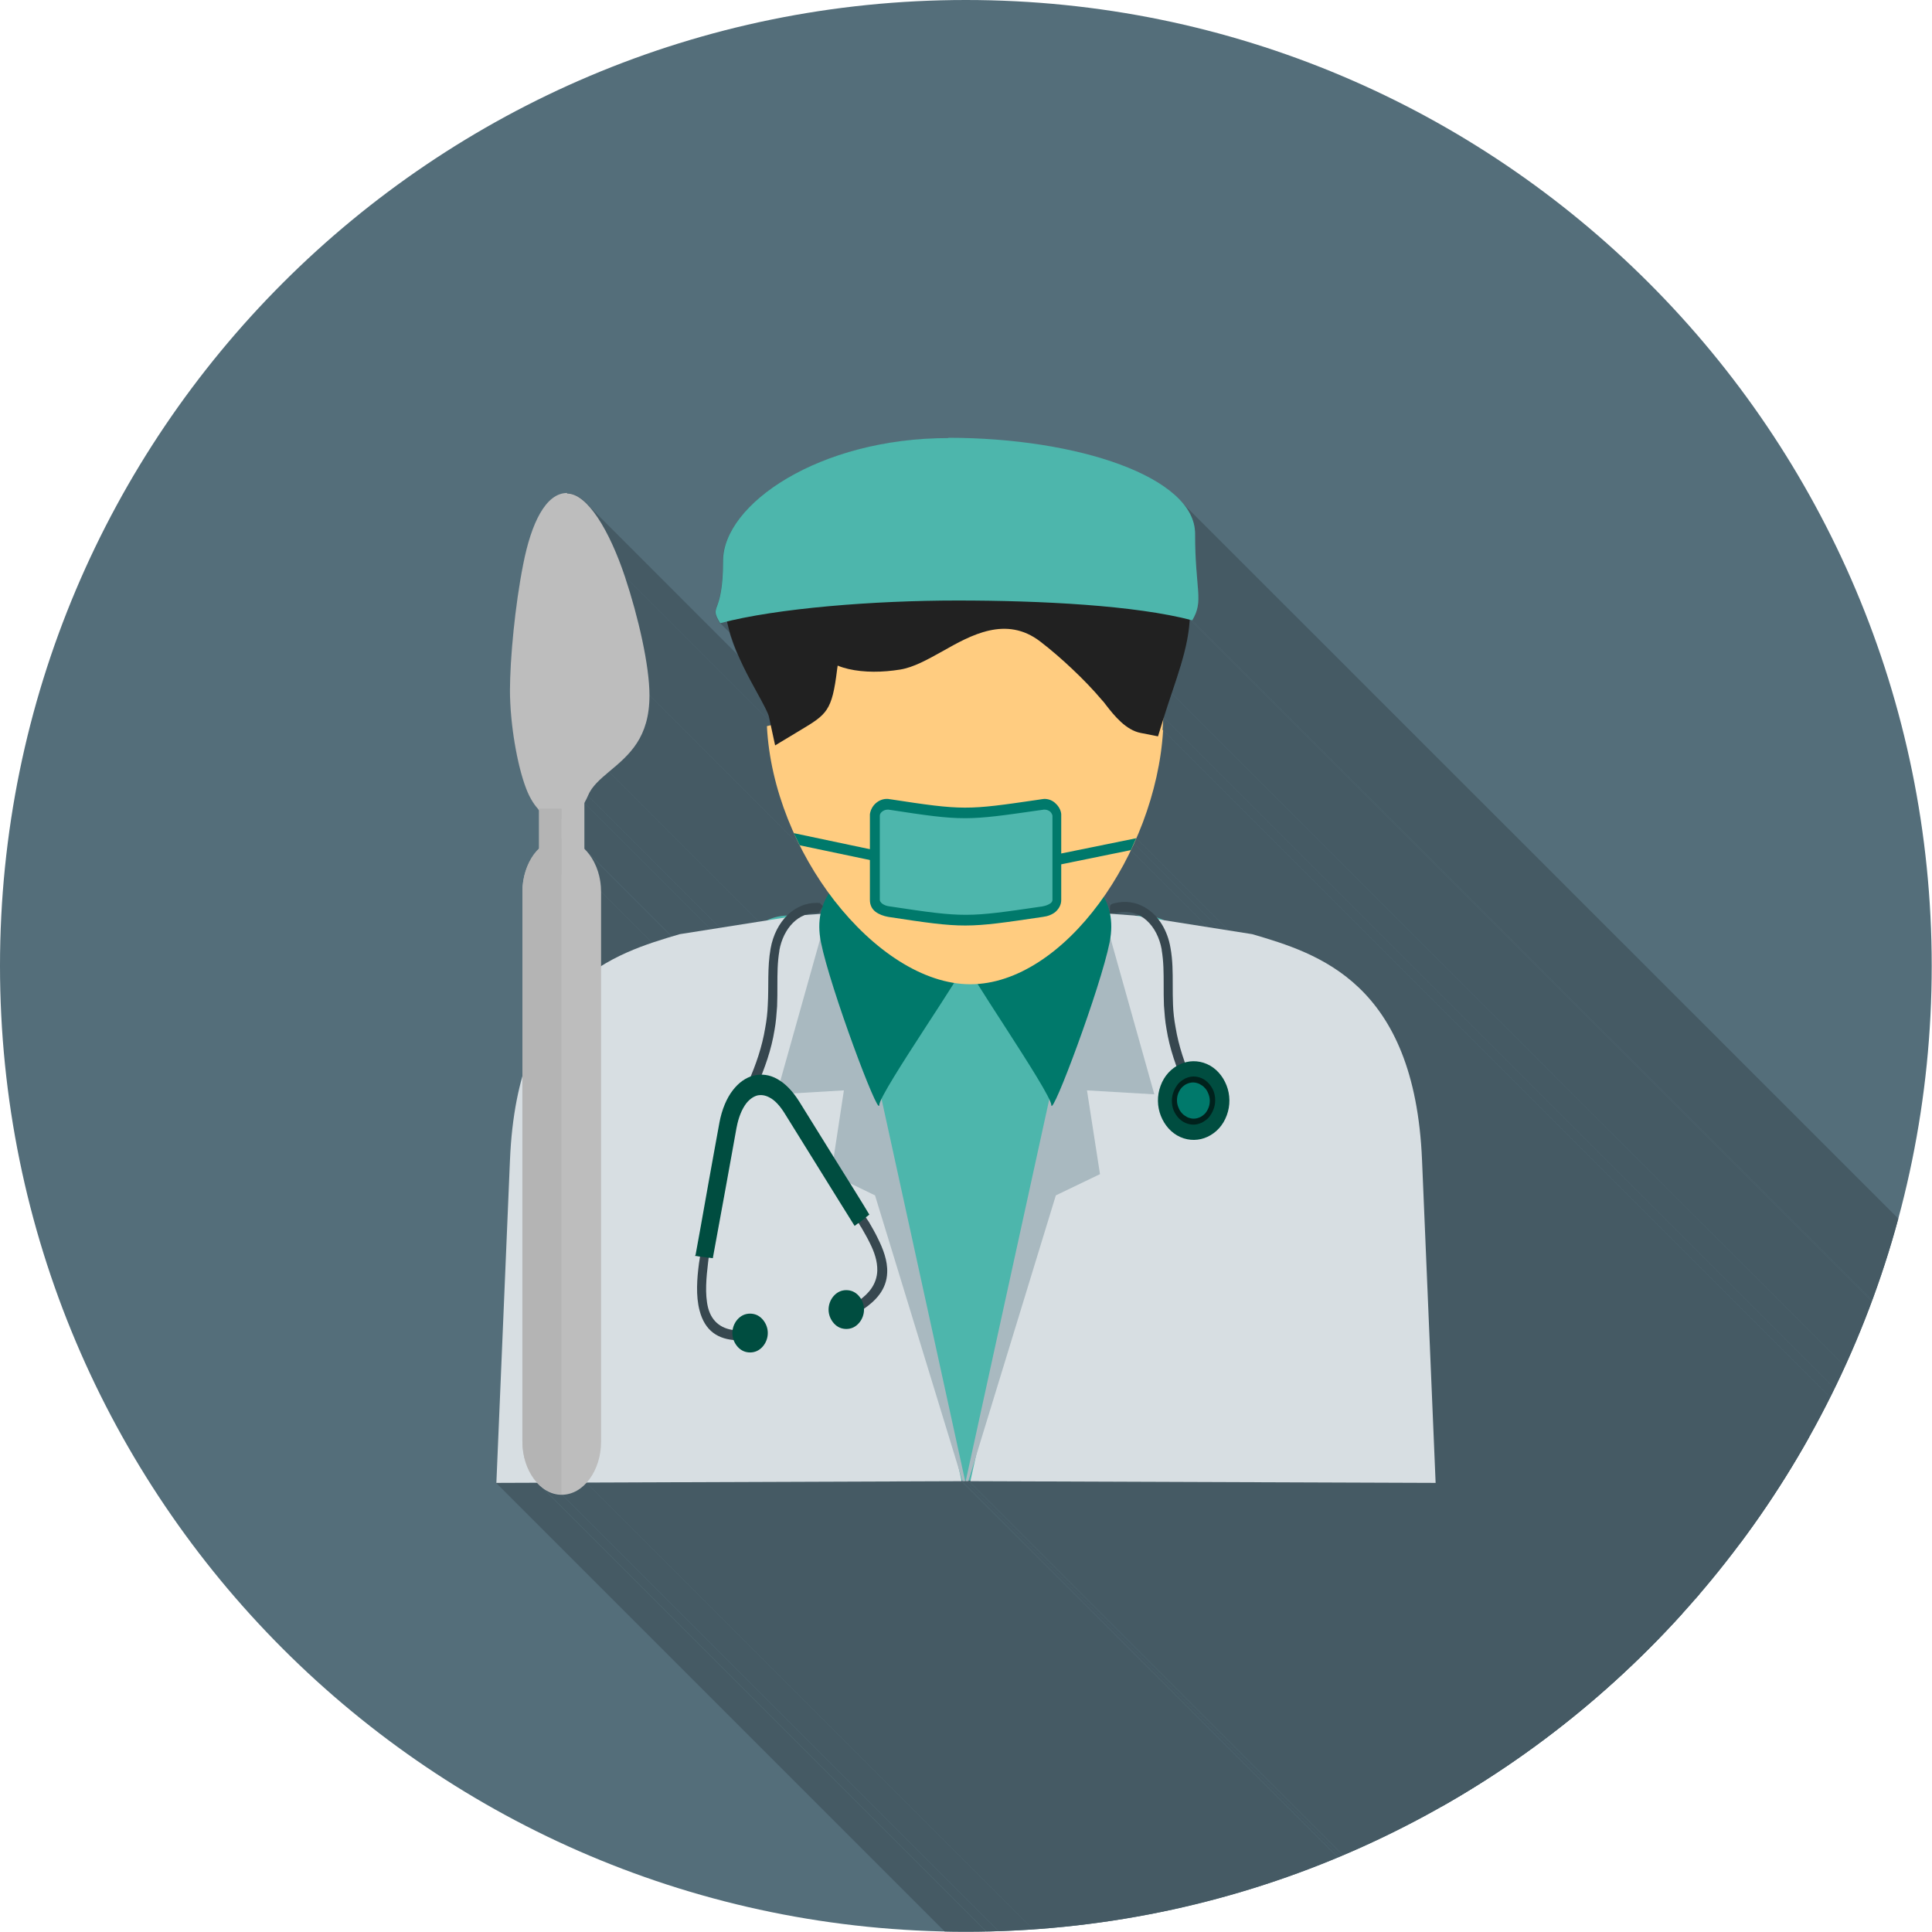 <?xml version="1.0" encoding="UTF-8"?>
<!DOCTYPE svg PUBLIC "-//W3C//DTD SVG 1.1//EN" "http://www.w3.org/Graphics/SVG/1.1/DTD/svg11.dtd">
<!-- Creator: CorelDRAW -->
<svg xmlns="http://www.w3.org/2000/svg" xml:space="preserve" width="6.827in" height="6.827in" style="shape-rendering:geometricPrecision; text-rendering:geometricPrecision; image-rendering:optimizeQuality; fill-rule:evenodd; clip-rule:evenodd"
viewBox="0 0 6.827 6.827"
 xmlns:xlink="http://www.w3.org/1999/xlink">
 <defs>
  <style type="text/css">
   <![CDATA[
    .fil2 {fill:none}
    .fil13 {fill:none;fill-rule:nonzero}
    .fil6 {fill:#00796B}
    .fil9 {fill:#37474F}
    .fil1 {fill:#455A64}
    .fil3 {fill:#4DB6AC}
    .fil0 {fill:#546E7A}
    .fil5 {fill:#A9B9C0}
    .fil4 {fill:#D7DEE2}
    .fil15 {fill:#00211C;fill-rule:nonzero}
    .fil11 {fill:#004D40;fill-rule:nonzero}
    .fil14 {fill:#00796B;fill-rule:nonzero}
    .fil8 {fill:#212121;fill-rule:nonzero}
    .fil10 {fill:#37474F;fill-rule:nonzero}
    .fil12 {fill:#424242;fill-rule:nonzero}
    .fil17 {fill:#B4B4B4;fill-rule:nonzero}
    .fil16 {fill:#BDBDBD;fill-rule:nonzero}
    .fil7 {fill:#FFCC80;fill-rule:nonzero}
   ]]>
  </style>
   <clipPath id="id0">
    <path d="M3.413 0c1.885,0 3.413,1.528 3.413,3.413 0,1.885 -1.528,3.413 -3.413,3.413 -1.885,0 -3.413,-1.528 -3.413,-3.413 0,-1.885 1.528,-3.413 3.413,-3.413z"/>
   </clipPath>
 </defs>
 <g id="Layer_x0020_1">
  <path class="fil0" d="M3.413 0c1.885,0 3.413,1.528 3.413,3.413 0,1.885 -1.528,3.413 -3.413,3.413 -1.885,0 -3.413,-1.528 -3.413,-3.413 0,-1.885 1.528,-3.413 3.413,-3.413z"/>
  <g style="clip-path:url(#id0)">
   <g id="_435555712">
    <g>
     <polygon id="_4304914801" class="fil1" points="4.181,1.78 7.968,5.566 7.98,5.583 7.99,5.6 7.998,5.617 8.004,5.635 8.008,5.653 8.009,5.672 8.009,5.69 8.009,5.707 8.01,5.724 8.01,5.739 8.011,5.754 8.011,5.768 8.012,5.781 8.013,5.794 8.014,5.806 8.015,5.817 8.016,5.828 8.017,5.838 8.018,5.847 8.018,5.856 8.019,5.865 8.02,5.873 8.02,5.881 8.02,5.889 8.021,5.896 8.02,5.903 8.02,5.909 8.02,5.916 8.019,5.922 8.018,5.928 8.017,5.934 8.015,5.94 8.013,5.946 8.011,5.952 8.009,5.958 8.006,5.965 8.002,5.971 7.999,5.977 4.212,2.191 4.216,2.185 4.22,2.178 4.222,2.172 4.225,2.166 4.227,2.16 4.229,2.154 4.231,2.148 4.232,2.142 4.233,2.136 4.234,2.13 4.234,2.123 4.234,2.116 4.234,2.109 4.234,2.102 4.234,2.095 4.233,2.087 4.233,2.079 4.232,2.07 4.231,2.061 4.23,2.051 4.23,2.041 4.229,2.031 4.228,2.019 4.227,2.008 4.226,1.995 4.225,1.982 4.224,1.968 4.224,1.953 4.223,1.937 4.223,1.921 4.223,1.904 4.223,1.885 4.221,1.867 4.218,1.849 4.212,1.831 4.204,1.813 4.194,1.796 "/>
     <polygon id="_430491672" class="fil1" points="4.212,2.191 7.999,5.977 7.998,5.977 7.997,5.977 7.995,5.976 7.994,5.976 7.993,5.976 7.992,5.975 7.991,5.975 7.99,5.975 4.204,2.189 4.205,2.189 4.206,2.189 4.207,2.189 4.208,2.19 4.209,2.19 4.21,2.19 4.211,2.191 "/>
     <polygon id="_431257048" class="fil1" points="4.204,2.189 7.99,5.975 7.989,5.983 7.989,5.99 7.988,5.998 7.987,6.006 7.986,6.014 7.985,6.022 7.984,6.03 7.983,6.038 7.981,6.045 7.98,6.053 7.978,6.061 7.976,6.069 7.974,6.077 7.973,6.085 7.971,6.093 7.968,6.101 7.966,6.109 7.964,6.117 7.962,6.126 7.959,6.134 7.957,6.142 7.954,6.15 7.952,6.159 7.949,6.167 7.947,6.175 7.944,6.184 7.941,6.192 7.938,6.2 7.935,6.209 7.933,6.218 7.93,6.226 7.927,6.235 4.14,2.449 4.143,2.44 4.146,2.431 4.149,2.423 4.152,2.414 4.155,2.406 4.158,2.397 4.16,2.389 4.163,2.381 4.166,2.372 4.168,2.364 4.171,2.356 4.173,2.348 4.176,2.339 4.178,2.331 4.18,2.323 4.182,2.315 4.184,2.307 4.186,2.299 4.188,2.291 4.19,2.283 4.192,2.275 4.193,2.267 4.195,2.259 4.196,2.251 4.198,2.243 4.199,2.236 4.2,2.228 4.201,2.22 4.202,2.212 4.202,2.204 4.203,2.196 "/>
     <polygon id="_431257432" class="fil1" points="4.14,2.449 7.927,6.235 7.925,6.24 7.923,6.246 7.921,6.251 7.919,6.257 7.918,6.262 7.916,6.267 7.914,6.273 7.912,6.278 7.91,6.283 7.909,6.289 7.907,6.294 7.905,6.3 7.903,6.305 7.902,6.31 7.9,6.316 7.898,6.321 4.112,2.535 4.114,2.529 4.115,2.524 4.117,2.519 4.119,2.513 4.121,2.508 4.122,2.503 4.124,2.497 4.126,2.492 4.128,2.486 4.129,2.481 4.131,2.476 4.133,2.47 4.135,2.465 4.137,2.459 4.139,2.454 "/>
     <polygon id="_431257336" class="fil1" points="4.112,2.535 7.898,6.321 7.896,6.366 4.11,2.58 "/>
     <polygon id="_431257840" class="fil1" points="4.11,2.58 7.896,6.366 7.895,6.378 7.894,6.39 7.893,6.403 7.892,6.415 7.89,6.427 7.889,6.439 7.887,6.452 7.885,6.464 7.883,6.476 7.881,6.488 7.879,6.5 7.877,6.512 7.874,6.525 7.871,6.537 7.869,6.549 7.866,6.561 7.862,6.573 7.859,6.585 7.856,6.597 7.853,6.609 7.849,6.621 7.845,6.632 7.841,6.644 7.837,6.656 7.833,6.668 7.829,6.679 7.825,6.691 7.821,6.703 7.816,6.714 7.811,6.726 7.807,6.737 7.802,6.748 4.015,2.962 4.02,2.951 4.025,2.939 4.03,2.928 4.034,2.916 4.039,2.905 4.043,2.893 4.047,2.882 4.051,2.87 4.055,2.858 4.059,2.846 4.063,2.834 4.066,2.822 4.07,2.811 4.073,2.799 4.076,2.787 4.079,2.775 4.082,2.762 4.085,2.75 4.088,2.738 4.09,2.726 4.093,2.714 4.095,2.702 4.097,2.69 4.099,2.677 4.101,2.665 4.103,2.653 4.104,2.641 4.105,2.629 4.107,2.616 4.108,2.604 4.109,2.592 "/>
     <polygon id="_431257912" class="fil1" points="4.015,2.962 7.802,6.748 7.802,6.748 4.015,2.962 "/>
     <polygon id="_431257408" class="fil1" points="4.015,2.962 7.802,6.748 7.801,6.751 7.8,6.753 7.799,6.755 7.798,6.758 7.797,6.76 7.796,6.762 7.794,6.765 7.793,6.767 4.007,2.981 4.008,2.978 4.009,2.976 4.01,2.974 4.011,2.971 4.012,2.969 4.013,2.967 4.014,2.965 "/>
     <polygon id="_431257960" class="fil1" points="4.007,2.981 7.793,6.767 7.792,6.77 7.791,6.773 7.789,6.776 7.788,6.779 7.787,6.782 7.785,6.784 7.784,6.787 7.783,6.79 3.996,3.004 3.998,3.001 3.999,2.998 4,2.995 4.002,2.992 4.003,2.989 4.005,2.987 4.006,2.984 "/>
     <polygon id="_431257888" class="fil1" points="3.996,3.004 7.783,6.79 7.78,6.796 7.777,6.801 7.775,6.807 7.772,6.812 7.769,6.817 7.766,6.823 7.764,6.828 7.761,6.834 7.758,6.839 7.755,6.844 7.752,6.849 7.749,6.855 7.746,6.86 7.743,6.865 7.74,6.87 7.737,6.876 7.734,6.881 7.731,6.886 7.728,6.891 7.725,6.896 7.722,6.901 7.719,6.906 7.716,6.911 7.713,6.916 7.71,6.921 7.706,6.926 7.703,6.931 7.7,6.936 7.697,6.941 7.693,6.945 7.69,6.95 7.687,6.955 3.9,3.169 3.904,3.164 3.907,3.159 3.91,3.154 3.914,3.15 3.917,3.145 3.92,3.14 3.923,3.135 3.926,3.13 3.93,3.125 3.933,3.12 3.936,3.115 3.939,3.11 3.942,3.105 3.945,3.1 3.948,3.094 3.951,3.089 3.954,3.084 3.957,3.079 3.96,3.074 3.963,3.068 3.966,3.063 3.969,3.058 3.972,3.053 3.975,3.047 3.977,3.042 3.98,3.037 3.983,3.031 3.986,3.026 3.988,3.02 3.991,3.015 3.994,3.009 "/>
     <polygon id="_431257864" class="fil1" points="3.9,3.169 7.687,6.955 7.688,6.958 7.69,6.961 7.691,6.964 7.693,6.967 7.695,6.97 7.696,6.973 7.697,6.976 7.699,6.98 7.7,6.983 7.701,6.987 7.703,6.99 7.704,6.994 7.705,6.998 7.706,7.001 7.707,7.005 7.708,7.009 3.922,3.223 3.921,3.219 3.92,3.215 3.919,3.211 3.918,3.208 3.916,3.204 3.915,3.2 3.914,3.197 3.913,3.194 3.911,3.19 3.91,3.187 3.908,3.184 3.907,3.181 3.905,3.178 3.904,3.175 3.902,3.172 "/>
     <polygon id="_431257600" class="fil1" points="4.082,3.235 7.868,7.022 7.873,7.027 4.086,3.24 "/>
     <polygon id="_431257696" class="fil1" points="4.824,3.512 8.61,7.299 8.631,7.322 8.651,7.348 8.671,7.375 8.689,7.405 8.707,7.436 8.724,7.47 8.739,7.506 8.753,7.544 8.766,7.585 8.778,7.628 8.788,7.675 8.796,7.723 8.803,7.775 8.808,7.829 8.812,7.887 5.025,4.1 5.022,4.043 5.017,3.989 5.01,3.937 5.001,3.888 4.991,3.842 4.98,3.799 4.967,3.758 4.953,3.72 4.937,3.684 4.921,3.65 4.903,3.618 4.885,3.589 4.865,3.562 4.845,3.536 "/>
     <polygon id="_431257792" class="fil1" points="2.072,1.779 5.858,5.566 5.865,5.573 5.872,5.58 5.879,5.588 5.886,5.597 5.892,5.606 5.899,5.616 5.905,5.626 5.912,5.637 5.918,5.648 5.925,5.66 5.931,5.671 5.937,5.684 5.943,5.696 5.949,5.709 5.955,5.723 5.961,5.736 5.967,5.75 5.973,5.764 5.978,5.779 5.983,5.793 5.989,5.808 5.994,5.823 2.208,2.037 2.202,2.022 2.197,2.007 2.192,1.992 2.186,1.978 2.181,1.964 2.175,1.95 2.169,1.936 2.163,1.923 2.157,1.91 2.151,1.897 2.145,1.885 2.138,1.873 2.132,1.862 2.126,1.851 2.119,1.84 2.113,1.83 2.106,1.82 2.099,1.811 2.093,1.802 2.086,1.794 2.079,1.786 "/>
     <polygon id="_431258152" class="fil1" points="3.43,5.232 7.216,9.018 7.215,9.018 7.214,9.018 7.213,9.018 7.213,9.018 7.212,9.018 7.211,9.018 7.21,9.018 7.209,9.018 3.423,5.232 3.424,5.232 3.425,5.232 3.425,5.232 3.426,5.232 3.427,5.232 3.428,5.232 3.429,5.232 "/>
     <polygon id="_431258128" class="fil1" points="2.295,2.457 6.081,6.243 6.081,6.257 6.08,6.27 6.079,6.283 6.078,6.295 6.076,6.307 6.074,6.319 6.071,6.33 6.069,6.34 6.066,6.35 6.062,6.36 6.058,6.37 6.055,6.379 6.05,6.387 6.046,6.396 6.041,6.404 6.036,6.412 6.031,6.42 6.026,6.427 6.02,6.434 6.015,6.441 6.009,6.448 6.003,6.454 5.997,6.461 5.991,6.467 5.984,6.473 5.978,6.479 5.971,6.485 5.965,6.491 5.958,6.497 5.952,6.502 5.945,6.508 5.938,6.514 2.152,2.727 2.159,2.722 2.165,2.716 2.172,2.71 2.179,2.705 2.185,2.699 2.192,2.693 2.198,2.687 2.204,2.681 2.21,2.675 2.217,2.668 2.223,2.662 2.228,2.655 2.234,2.648 2.24,2.641 2.245,2.633 2.25,2.626 2.255,2.618 2.26,2.61 2.264,2.601 2.268,2.592 2.272,2.583 2.276,2.574 2.279,2.564 2.282,2.554 2.285,2.543 2.288,2.532 2.29,2.521 2.291,2.509 2.293,2.497 2.294,2.484 2.294,2.471 "/>
     <polygon id="_431258368" class="fil1" points="3.423,5.232 7.209,9.018 7.209,9.02 3.422,5.234 "/>
     <polygon id="_431258176" class="fil1" points="3.412,5.232 7.198,9.018 7.198,9.018 3.412,5.232 "/>
     <polygon id="_431258320" class="fil1" points="3.413,5.232 7.199,9.018 7.199,9.018 7.199,9.018 7.199,9.018 7.199,9.018 7.199,9.018 7.199,9.018 7.199,9.018 7.198,9.018 3.412,5.232 3.412,5.232 3.412,5.232 3.412,5.232 3.412,5.232 3.412,5.232 3.412,5.232 3.412,5.232 "/>
     <polygon id="_431257984" class="fil1" points="3.412,5.232 7.198,9.018 7.197,9.018 3.411,5.232 "/>
     <polygon id="_437956800" class="fil1" points="3.411,5.232 7.197,9.018 7.197,9.018 3.411,5.232 "/>
     <polygon id="_437956968" class="fil1" points="3.411,5.232 7.197,9.018 7.197,9.018 7.197,9.018 7.197,9.018 7.197,9.018 7.197,9.018 7.197,9.018 7.197,9.018 7.197,9.018 3.411,5.232 3.411,5.232 3.411,5.232 3.411,5.232 3.411,5.232 3.411,5.232 3.411,5.232 3.411,5.232 "/>
     <polygon id="_437957136" class="fil1" points="3.411,5.232 7.197,9.018 7.197,9.02 3.411,5.234 "/>
     <polygon id="_437955696" class="fil1" points="3.422,5.234 7.209,9.02 7.198,9.02 3.412,5.234 "/>
     <polygon id="_437955504" class="fil1" points="3.4,5.232 7.187,9.018 7.186,9.018 7.186,9.018 7.185,9.018 7.185,9.018 7.184,9.018 7.184,9.018 7.184,9.018 7.183,9.018 3.397,5.232 3.397,5.232 3.398,5.232 3.398,5.232 3.399,5.232 3.399,5.232 3.399,5.232 3.4,5.232 "/>
     <polygon id="_437955624" class="fil1" points="3.411,5.234 7.197,9.02 7.187,9.02 3.401,5.234 "/>
     <polygon id="_437955648" class="fil1" points="3.397,5.232 7.183,9.018 7.184,9.02 3.397,5.234 "/>
     <polygon id="_437955792" class="fil1" points="3.397,5.234 7.184,9.02 5.858,9.025 2.072,5.239 "/>
     <polygon id="_437955912" class="fil1" points="2.072,5.239 5.858,9.025 5.854,9.03 5.849,9.034 5.844,9.039 5.839,9.043 5.834,9.046 5.829,9.05 5.824,9.053 5.818,9.055 5.813,9.058 5.807,9.06 5.801,9.062 5.795,9.063 5.789,9.065 5.783,9.066 5.777,9.066 5.771,9.066 1.985,5.28 1.991,5.28 1.997,5.279 2.003,5.278 2.009,5.277 2.015,5.276 2.021,5.274 2.026,5.272 2.032,5.269 2.037,5.266 2.043,5.263 2.048,5.26 2.053,5.256 2.058,5.252 2.063,5.248 2.067,5.244 "/>
     <polygon id="_437956008" class="fil1" points="1.985,5.28 5.771,9.066 5.771,9.066 5.771,9.066 5.771,9.066 5.771,9.066 5.771,9.066 5.77,9.066 5.77,9.066 5.77,9.066 1.984,5.28 1.984,5.28 1.984,5.28 1.984,5.28 1.984,5.28 1.985,5.28 1.985,5.28 1.985,5.28 "/>
     <polygon id="_437956080" class="fil1" points="1.984,5.28 5.77,9.066 5.764,9.066 5.758,9.065 5.752,9.065 5.747,9.063 5.741,9.062 5.735,9.06 5.73,9.058 5.724,9.055 5.719,9.053 5.714,9.05 5.709,9.046 5.704,9.043 5.699,9.039 1.913,5.253 1.917,5.256 1.922,5.26 1.928,5.263 1.933,5.266 1.938,5.269 1.943,5.272 1.949,5.274 1.955,5.276 1.96,5.277 1.966,5.278 1.972,5.279 1.978,5.28 "/>
     <polygon id="_74702416" class="fil1" points="1.899,5.24 5.685,9.026 5.54,9.027 1.753,5.24 "/>
     <polygon id="_74702296" class="fil1" points="2.208,2.037 5.994,5.823 5.998,5.837 6.003,5.851 6.007,5.864 6.011,5.878 6.016,5.892 6.02,5.907 6.024,5.921 6.028,5.935 6.031,5.949 6.035,5.964 6.039,5.978 6.042,5.992 6.046,6.006 6.049,6.02 6.052,6.034 6.055,6.048 6.058,6.062 6.061,6.076 6.064,6.089 6.066,6.103 6.068,6.116 6.07,6.129 6.072,6.142 6.074,6.154 6.076,6.166 6.077,6.178 6.078,6.19 6.079,6.201 6.08,6.212 6.08,6.223 6.081,6.233 6.081,6.243 2.295,2.457 2.295,2.447 2.294,2.437 2.294,2.426 2.293,2.415 2.292,2.404 2.291,2.392 2.289,2.38 2.288,2.368 2.286,2.355 2.284,2.343 2.282,2.33 2.28,2.317 2.277,2.303 2.275,2.29 2.272,2.276 2.269,2.262 2.266,2.248 2.263,2.234 2.26,2.22 2.256,2.206 2.253,2.192 2.249,2.177 2.245,2.163 2.241,2.149 2.237,2.134 2.233,2.12 2.229,2.106 2.225,2.092 2.221,2.078 2.216,2.064 2.212,2.051 "/>
     <polygon id="_74702488" class="fil1" points="2.568,2.195 6.354,5.981 6.351,5.982 6.348,5.982 6.345,5.983 6.342,5.984 6.339,5.985 6.336,5.985 6.333,5.986 6.33,5.987 2.544,2.201 2.547,2.2 2.55,2.199 2.553,2.198 2.556,2.198 2.559,2.197 2.562,2.196 2.565,2.195 "/>
     <polygon id="_74703424" class="fil1" points="2.152,2.727 5.938,6.514 5.932,6.519 5.927,6.523 5.921,6.528 5.916,6.533 5.91,6.538 5.905,6.543 5.899,6.548 5.894,6.553 5.89,6.559 5.885,6.564 5.881,6.569 5.877,6.575 5.873,6.58 5.869,6.586 5.866,6.592 5.864,6.598 2.077,2.812 2.08,2.806 2.083,2.8 2.087,2.794 2.09,2.788 2.094,2.783 2.099,2.778 2.103,2.772 2.108,2.767 2.113,2.762 2.118,2.757 2.124,2.752 2.129,2.747 2.135,2.742 2.14,2.737 2.146,2.732 "/>
     <polygon id="_74703088" class="fil1" points="2.077,2.812 5.864,6.598 5.862,6.601 5.861,6.605 5.859,6.608 5.858,6.611 5.856,6.614 5.854,6.618 5.853,6.621 5.851,6.623 2.065,2.837 2.067,2.834 2.068,2.831 2.07,2.828 2.071,2.825 2.073,2.822 2.075,2.818 2.076,2.815 "/>
     <polygon id="_74703496" class="fil1" points="2.065,2.837 5.851,6.623 5.851,6.785 2.065,2.999 "/>
     <polygon id="_74703376" class="fil1" points="2.065,2.999 5.851,6.785 5.854,6.787 5.856,6.79 5.858,6.792 5.861,6.795 5.863,6.798 5.865,6.8 5.867,6.803 5.87,6.806 2.083,3.02 2.081,3.017 2.079,3.014 2.077,3.011 2.074,3.009 2.072,3.006 2.07,3.004 2.067,3.001 "/>
     <polygon id="_74703880" class="fil1" points="2.083,3.02 5.87,6.806 5.872,6.809 5.874,6.812 5.876,6.816 5.879,6.819 5.881,6.822 5.883,6.826 5.885,6.83 5.887,6.833 5.888,6.837 5.89,6.841 5.892,6.845 5.894,6.849 5.895,6.853 5.897,6.857 5.898,6.861 5.899,6.865 5.901,6.869 5.902,6.873 5.903,6.878 5.904,6.882 5.905,6.886 5.906,6.891 5.907,6.895 5.908,6.9 5.908,6.904 5.909,6.909 5.909,6.914 5.91,6.918 5.91,6.923 5.91,6.928 5.91,6.933 5.91,6.937 2.124,3.151 2.124,3.146 2.124,3.142 2.124,3.137 2.123,3.132 2.123,3.127 2.123,3.123 2.122,3.118 2.121,3.114 2.121,3.109 2.12,3.105 2.119,3.1 2.118,3.096 2.117,3.091 2.116,3.087 2.115,3.083 2.113,3.079 2.112,3.075 2.11,3.07 2.109,3.066 2.107,3.062 2.106,3.059 2.104,3.055 2.102,3.051 2.1,3.047 2.098,3.043 2.096,3.04 2.094,3.036 2.092,3.033 2.09,3.029 2.088,3.026 2.086,3.023 "/>
     <polygon id="_74704072" class="fil1" points="2.124,3.151 5.91,6.937 5.91,7.2 2.124,3.414 "/>
     <polygon id="_435923824" class="fil1" points="2.901,3.193 6.687,6.979 6.689,6.981 6.69,6.982 6.692,6.984 6.693,6.985 6.694,6.986 2.908,3.2 2.907,3.199 2.906,3.197 2.904,3.196 2.903,3.194 "/>
     <polygon id="_435923728" class="fil1" points="5.073,5.24 8.859,9.027 7.215,9.02 3.429,5.234 "/>
     <polygon id="_435923920" class="fil1" points="5.025,4.1 8.812,7.887 8.859,9.027 5.073,5.24 "/>
    </g>
    <path id="_435555952" class="fil1" d="M4.223 1.885c0,0.2 0.032,0.236 -0.01,0.306 -0.003,-0.001 -0.006,-0.002 -0.009,-0.002 -0.004,0.083 -0.032,0.167 -0.063,0.26 -0.01,0.029 -0.02,0.058 -0.028,0.086l-0.003 0.045c-0.008,0.13 -0.042,0.262 -0.094,0.382l-4.33071e-005 9.44882e-005c-0.003,0.006 -0.005,0.012 -0.008,0.019 -0.004,0.008 -0.007,0.015 -0.011,0.023 -0.028,0.059 -0.06,0.114 -0.096,0.165 0.009,0.015 0.016,0.033 0.021,0.054 0.001,-0.024 -0.004,-0.028 0.019,-0.033 0.035,-0.008 0.071,-0.004 0.104,0.015 0.016,0.009 0.03,0.021 0.042,0.035 0.014,0.004 0.024,0.009 0.029,0.012l0.31 0.049c0.231,0.068 0.574,0.17 0.6,0.799l0.048 1.14 -1.644 -0.006 0.001 -0.002c-0.002,2.3622e-005 -0.005,3.93701e-005 -0.007,5.51181e-005l-0 0.002 -0.01 0.001 0 -0.002c-0,0 -0,0 -0,0l0 -0 -0.001 0 -0.001 0 0 0c-0,0 -0,0 -0,0l0 0.002 -0.01 -0.001 -0 -0.002c-0.001,-7.87402e-006 -0.002,-1.5748e-005 -0.003,-2.3622e-005l0.001 0.002 -1.326 0.005c-0.024,0.026 -0.054,0.041 -0.087,0.041 -0,0 -0.001,-3.93701e-006 -0.001,-7.87402e-006 -0.032,-0 -0.062,-0.015 -0.085,-0.04l-0.145 0.001 0.048 -1.14c0.005,-0.116 0.021,-0.215 0.044,-0.298l0 -0.651c0,-0.051 0.016,-0.098 0.041,-0.132 0.006,-0.008 0.012,-0.015 0.018,-0.021l0 -0.135c-0.002,-0.002 -0.004,-0.004 -0.006,-0.006 -0,-0 -0,-0 -0.001,-0.001 -0.015,-0.017 -0.029,-0.041 -0.04,-0.07 -0.032,-0.083 -0.057,-0.231 -0.057,-0.346 0,-0.111 0.018,-0.302 0.047,-0.447 0.028,-0.143 0.079,-0.251 0.155,-0.251 0.072,0 0.15,0.132 0.204,0.293 0.048,0.144 0.087,0.316 0.087,0.42 0,0.15 -0.071,0.21 -0.143,0.27 -0.031,0.026 -0.061,0.052 -0.074,0.084 -0.004,0.009 -0.008,0.018 -0.013,0.026l0 0.162c0.007,0.006 0.013,0.013 0.018,0.021 0.025,0.034 0.041,0.08 0.041,0.132l0 0.263c0.093,-0.058 0.193,-0.088 0.277,-0.112l0.305 -0.048c0.008,-0.006 0.04,-0.019 0.075,-0.019 0.031,-0.031 0.071,-0.048 0.116,-0.044 0.002,0.002 0.008,0.007 0.01,0.01 0.006,-0.016 0.014,-0.03 0.022,-0.042 -0.038,-0.053 -0.074,-0.11 -0.104,-0.17 -0.004,-0.007 -0.007,-0.015 -0.011,-0.022 -0.003,-0.007 -0.007,-0.014 -0.01,-0.021 -0.054,-0.12 -0.089,-0.25 -0.095,-0.378l0.013 -0.003 -0.006 -0.029c-0.003,-0.013 -0.02,-0.045 -0.041,-0.083 -0.032,-0.058 -0.07,-0.128 -0.094,-0.203 -0.005,-0.018 -0.01,-0.035 -0.014,-0.053 -0.008,0.002 -0.016,0.004 -0.024,0.006 -0.042,-0.069 0.01,-0.021 0.01,-0.22 0,-0.2 0.339,-0.434 0.796,-0.434 0.457,0 0.872,0.139 0.872,0.339z"/>
   </g>
  </g>
  <path class="fil2" d="M3.413 0c1.885,0 3.413,1.528 3.413,3.413 0,1.885 -1.528,3.413 -3.413,3.413 -1.885,0 -3.413,-1.528 -3.413,-3.413 0,-1.885 1.528,-3.413 3.413,-3.413z"/>
  <polygon class="fil3" points="3.4,3.249 3.033,3.238 2.881,3.533 3.436,4.075 3.942,3.516 3.767,3.238 "/>
  <path class="fil3" d="M3.412 5.232l-0.001 3.93701e-006 0 0c-0.226,0 -0.442,-0.044 -0.643,-0.125 -0.205,-0.084 -0.393,-0.207 -0.557,-0.364l-0.025 -0.024 0 -0.037c0,-0.255 3.14961e-005,-0.475 0.046,-0.686 0.047,-0.215 0.14,-0.414 0.327,-0.618l0.005 -0.006c0.062,-0.068 0.094,-0.103 0.143,-0.117 0.007,-0.007 0.044,-0.021 0.083,-0.02 0.011,0 0.022,0.001 0.033,0.002 0.035,0.002 0.065,0.005 0.065,0.005l0.018 0.002c0.11,0.307 0.305,0.438 0.497,0.435 0.003,0 0.006,0.001 0.009,0.001 0.003,-0 0.006,-0 0.009,-0.001 0.192,0.003 0.387,-0.127 0.497,-0.435l0.018 -0.002c0.001,-5.51181e-005 0.03,-0.003 0.065,-0.005 0.011,-0.001 0.022,-0.001 0.033,-0.002 0.039,-0.001 0.076,0.013 0.083,0.02 0.048,0.014 0.08,0.049 0.143,0.117l0.005 0.006c0.186,0.204 0.28,0.403 0.327,0.618 0.046,0.211 0.046,0.431 0.046,0.686l0 0.037 -0.025 0.024c-0.164,0.157 -0.353,0.281 -0.557,0.364 -0.2,0.082 -0.417,0.125 -0.643,0.125l0 -0 -0.001 -3.93701e-006z"/>
  <path class="fil4" d="M2.402 3.301l0.418 -0.066 0.137 -0.01 0.441 2.009 -1.644 0.006 0.048 -1.14c0.026,-0.629 0.369,-0.731 0.6,-0.799z"/>
  <path class="fil4" d="M4.425 3.301l-0.418 -0.066 -0.137 -0.01 -0.441 2.009 1.644 0.006 -0.048 -1.14c-0.026,-0.629 -0.369,-0.731 -0.6,-0.799z"/>
  <polygon class="fil5" points="2.921,3.237 2.744,3.867 2.982,3.853 2.937,4.149 3.092,4.224 3.4,5.23 3.401,5.234 3.411,5.234 3.41,5.231 3.055,3.609 3.029,3.491 2.994,3.331 2.974,3.242 2.971,3.225 2.923,3.228 "/>
  <polygon class="fil5" points="3.902,3.237 4.079,3.867 3.841,3.853 3.887,4.149 3.731,4.224 3.423,5.23 3.422,5.234 3.412,5.234 3.413,5.231 3.768,3.609 3.794,3.491 3.829,3.331 3.849,3.242 3.853,3.225 3.9,3.228 "/>
  <path class="fil6" d="M3.412 3.398c0.023,-0.004 -0.304,0.462 -0.305,0.507 -0.002,0.045 -0.174,-0.415 -0.206,-0.575 -0.032,-0.159 0.078,-0.223 0.078,-0.223l0.433 0.29z"/>
  <path class="fil6" d="M3.412 3.398c-0.023,-0.004 0.302,0.462 0.303,0.507 0.002,0.045 0.174,-0.415 0.206,-0.575 0.032,-0.159 -0.078,-0.223 -0.078,-0.223l-0.431 0.29z"/>
  <path class="fil7" d="M4.11 2.58c-0.013,0.22 -0.102,0.444 -0.226,0.612 -0.126,0.171 -0.291,0.286 -0.455,0.286 -0.167,0 -0.344,-0.12 -0.481,-0.296 -0.132,-0.17 -0.227,-0.395 -0.238,-0.616l0.063 -0.016 -0.02 -0.041 0.005 -0.003c0.041,-0.025 0.049,-0.029 0.057,-0.097 0.002,-0.015 0.004,-0.035 0.005,-0.056 0.002,-0.026 0.003,-0.044 0.004,-0.06 0.001,-0.022 0.009,-0.041 0.02,-0.055l0 -0c0.013,-0.017 0.03,-0.027 0.049,-0.031 0.015,-0.003 0.03,-0.002 0.044,0.004 0.018,0.007 0.035,0.02 0.046,0.039 0.006,0.011 0.023,0.018 0.045,0.023 0.038,0.009 0.085,0.008 0.132,0 0.025,-0.004 0.062,-0.025 0.104,-0.049 0.133,-0.075 0.302,-0.17 0.493,-0.022 0.044,0.034 0.086,0.07 0.125,0.107 0.041,0.039 0.08,0.079 0.115,0.121 0.004,0.005 0.01,0.013 0.017,0.021 0.016,0.02 0.037,0.046 0.043,0.048l0.055 0.018 -0.004 0.063z"/>
  <path class="fil8" d="M3.669 1.635c0.097,0.033 0.149,0.022 0.207,0.063 0.411,0.294 0.354,0.488 0.265,0.75 -0.01,0.03 -0.02,0.06 -0.029,0.089l-0.02 0.065 -0.061 -0.012c-0.052,-0.01 -0.093,-0.06 -0.123,-0.099 -0.004,-0.005 -0.008,-0.011 -0.014,-0.017 -0.032,-0.038 -0.067,-0.074 -0.104,-0.109 -0.037,-0.035 -0.075,-0.068 -0.114,-0.098 -0.121,-0.093 -0.246,-0.022 -0.345,0.034 -0.054,0.03 -0.102,0.057 -0.15,0.065 -0.062,0.01 -0.127,0.011 -0.183,-0.002 -0.013,-0.003 -0.026,-0.007 -0.038,-0.012 -0.001,0.005 -0.001,0.009 -0.002,0.014 -0.018,0.147 -0.036,0.158 -0.131,0.215l-0.005 0.003 -0.083 0.05 -0.022 -0.102c-0.003,-0.013 -0.02,-0.045 -0.041,-0.083 -0.032,-0.058 -0.07,-0.128 -0.094,-0.203 -0.05,-0.163 -0.035,-0.335 0.216,-0.443 0.016,-0.049 0.037,-0.093 0.06,-0.133 0.102,-0.027 0.225,0.011 0.376,-0.086 0.147,-0.022 0.303,0.005 0.435,0.049z"/>
  <path class="fil9" d="M2.645 3.824l0.029 0.016c0.028,-0.064 0.052,-0.131 0.063,-0.201 0.005,-0.027 0.007,-0.055 0.009,-0.083 0.001,-0.025 0.001,-0.049 0.001,-0.074 7.48031e-005,-0.041 0,-0.081 0.007,-0.122l0 -0.002c0.014,-0.077 0.067,-0.137 0.139,-0.132 0.002,-0.004 0.011,-0.017 0.015,-0.024 -0.002,-0.002 -0.009,-0.009 -0.011,-0.011 -0.088,-0.007 -0.157,0.065 -0.174,0.161 -0.012,0.067 -0.006,0.133 -0.01,0.2 -0.001,0.027 -0.004,0.053 -0.009,0.08 -0.011,0.067 -0.033,0.131 -0.06,0.192z"/>
  <path class="fil10" d="M3.059 4.3l0 0.001c0.003,0.004 0.005,0.008 0.008,0.012l0.004 0.006c0.011,0.019 0.022,0.038 0.031,0.057 0.018,0.036 0.035,0.079 0.033,0.121 -0.002,0.06 -0.041,0.1 -0.084,0.129l-0.015 -0.031c0.034,-0.024 0.062,-0.057 0.064,-0.104 0.001,-0.035 -0.011,-0.068 -0.026,-0.098 -0.009,-0.019 -0.02,-0.037 -0.03,-0.055l-0.004 -0.006c-0.002,-0.004 -0.005,-0.008 -0.007,-0.012l-0 -0 0.026 -0.02z"/>
  <path class="fil10" d="M2.505 4.44l-0 0.001c-0.001,0.005 -0.002,0.01 -0.002,0.014l-0.001 0.007 6.69291e-005 0c-0.006,0.05 -0.012,0.111 0,0.159 0.014,0.054 0.053,0.077 0.1,0.08l0.001 0.035c-0.065,-0.003 -0.112,-0.032 -0.131,-0.105 -0.014,-0.053 -0.009,-0.114 -0.002,-0.168l0.002 -0.012c0.001,-0.005 0.001,-0.009 0.002,-0.014l4.33071e-005 -0 0.032 0.004z"/>
  <path class="fil11" d="M2.458 4.434c0.007,-0.037 0.026,-0.144 0.045,-0.251 0.015,-0.081 0.029,-0.163 0.039,-0.215l-7.08661e-005 -0c0.009,-0.048 0.026,-0.088 0.048,-0.116 0.02,-0.026 0.045,-0.044 0.072,-0.051 0.028,-0.007 0.057,-0.004 0.085,0.012 0.027,0.015 0.053,0.041 0.077,0.079 0.027,0.044 0.073,0.117 0.118,0.19 0.055,0.088 0.11,0.176 0.13,0.21l-0.013 0.01 0 0.001 -0.026 0.02 -0 -0.001 -0.013 0.01c-0.02,-0.032 -0.075,-0.12 -0.13,-0.209 -0.045,-0.073 -0.091,-0.146 -0.118,-0.19 -0.017,-0.027 -0.035,-0.046 -0.053,-0.055 -0.015,-0.008 -0.029,-0.01 -0.043,-0.007 -0.014,0.004 -0.027,0.013 -0.039,0.028 -0.015,0.02 -0.027,0.048 -0.034,0.085l-8.66142e-005 -1.9685e-005c-0.01,0.054 -0.024,0.135 -0.039,0.216 -0.019,0.105 -0.038,0.208 -0.045,0.246l-0.016 -0.002 -1.5748e-005 6.29921e-005 -0.032 -0.004 3.93701e-006 -1.9685e-005 -0.012 -0.002 -0.003 -0z"/>
  <polygon class="fil12" points="2.458,4.434 2.458,4.434 2.46,4.434 "/>
  <path class="fil11" d="M3.026 4.684c-0.014,0.011 -0.031,0.014 -0.047,0.011 -0.016,-0.003 -0.03,-0.013 -0.04,-0.029 -0.01,-0.016 -0.013,-0.034 -0.01,-0.051 0.003,-0.017 0.012,-0.033 0.026,-0.044 0.014,-0.011 0.031,-0.014 0.047,-0.011 0.016,0.003 0.03,0.013 0.04,0.029 0.01,0.016 0.013,0.034 0.01,0.051 -0.003,0.017 -0.012,0.033 -0.026,0.044z"/>
  <path class="fil11" d="M2.686 4.767c-0.014,0.011 -0.031,0.014 -0.047,0.011 -0.016,-0.003 -0.03,-0.013 -0.04,-0.029 -0.01,-0.016 -0.013,-0.034 -0.01,-0.051 0.003,-0.017 0.012,-0.033 0.026,-0.044 0.014,-0.011 0.031,-0.014 0.047,-0.011 0.016,0.003 0.03,0.013 0.04,0.029 0.01,0.016 0.013,0.034 0.01,0.051 -0.003,0.017 -0.012,0.033 -0.026,0.044z"/>
  <path class="fil9" d="M4.214 3.821l-0.029 0.016c-0.028,-0.064 -0.052,-0.131 -0.063,-0.201 -0.005,-0.027 -0.007,-0.055 -0.009,-0.083 -0.001,-0.025 -0.001,-0.049 -0.001,-0.074 -7.48031e-005,-0.041 -0,-0.081 -0.007,-0.122l-0 -0.002c-0.015,-0.083 -0.075,-0.147 -0.155,-0.13l-0.002 0c-0.008,0.003 -0.019,0.002 -0.026,0.003 0.001,-0.028 -0.005,-0.032 0.019,-0.037 0.035,-0.008 0.071,-0.004 0.104,0.015 0.049,0.028 0.081,0.083 0.091,0.143 0.008,0.043 0.008,0.087 0.008,0.131 4.33071e-005,0.023 0,0.047 0.001,0.07 0.001,0.027 0.004,0.053 0.009,0.08 0.011,0.067 0.033,0.131 0.06,0.192z"/>
  <line class="fil13" x1="4.242" y1="3.825" x2="4.242" y2= "3.825" />
  <line class="fil13" x1="4.265" y1="3.76" x2="4.265" y2= "3.76" />
  <line class="fil13" x1="4.277" y1="3.915" x2="4.277" y2= "3.915" />
  <line class="fil13" x1="4.335" y1="3.941" x2="4.335" y2= "3.941" />
  <path class="fil11" d="M4.171 4.018l0 0c-0.032,-0.014 -0.056,-0.042 -0.069,-0.075 -0.013,-0.033 -0.014,-0.071 -0.001,-0.106l0 -3.93701e-006c0.013,-0.036 0.038,-0.062 0.068,-0.076 0.03,-0.014 0.064,-0.015 0.096,-0.001l7.87402e-006 3.93701e-006c0.032,0.014 0.056,0.042 0.069,0.075 0.013,0.033 0.014,0.071 0.001,0.106l-3.93701e-006 3.93701e-006c-0.013,0.036 -0.038,0.062 -0.068,0.076 -0.03,0.014 -0.064,0.015 -0.096,0.001z"/>
  <path class="fil14" d="M4.193 3.958l-3.93701e-006 -3.93701e-006c-0.017,-0.008 -0.03,-0.022 -0.037,-0.04 -0.007,-0.018 -0.007,-0.038 -0,-0.057l0 0c0.007,-0.019 0.02,-0.033 0.036,-0.041 0.016,-0.007 0.034,-0.008 0.052,-0.001l0 0c0.017,0.008 0.03,0.022 0.037,0.04 0.007,0.018 0.007,0.038 0,0.057l0 7.87402e-006c-0.007,0.019 -0.02,0.033 -0.036,0.041 -0.016,0.007 -0.034,0.008 -0.052,0.001z"/>
  <path class="fil15" d="M4.196 3.948l3.93701e-006 0c0.007,0.003 0.015,0.005 0.022,0.005 0.008,-7.48031e-005 0.015,-0.002 0.022,-0.005 0.007,-0.003 0.013,-0.008 0.019,-0.014 0.005,-0.006 0.009,-0.013 0.012,-0.021l3.93701e-006 -7.87402e-006c0.003,-0.008 0.004,-0.016 0.004,-0.024 -6.69291e-005,-0.008 -0.002,-0.017 -0.005,-0.024 -0.003,-0.008 -0.007,-0.015 -0.013,-0.021 -0.005,-0.006 -0.012,-0.01 -0.019,-0.014l-7.87402e-006 -3.93701e-006c-0.007,-0.003 -0.015,-0.005 -0.022,-0.005 -0.008,7.48031e-005 -0.015,0.002 -0.022,0.005 -0.007,0.003 -0.013,0.008 -0.019,0.014 -0.005,0.006 -0.009,0.013 -0.012,0.021l0 7.87402e-006c-0.003,0.008 -0.004,0.016 -0.004,0.024 7.08661e-005,0.008 0.002,0.017 0.005,0.024 0.003,0.008 0.007,0.015 0.013,0.021 0.005,0.006 0.012,0.01 0.019,0.014zm-0.007 0.02c-0.01,-0.004 -0.018,-0.011 -0.025,-0.018 -0.007,-0.008 -0.013,-0.017 -0.017,-0.027 -0.004,-0.01 -0.006,-0.021 -0.006,-0.033 -8.66142e-005,-0.011 0.002,-0.022 0.006,-0.032l0 -3.93701e-006c0.004,-0.011 0.01,-0.02 0.016,-0.028 0.007,-0.008 0.016,-0.014 0.025,-0.019 0.009,-0.004 0.019,-0.007 0.029,-0.007 0.01,-9.84252e-005 0.02,0.002 0.029,0.006l3.93701e-006 3.93701e-006c0.01,0.004 0.018,0.011 0.025,0.018 0.007,0.008 0.013,0.017 0.017,0.027 0.004,0.01 0.006,0.021 0.006,0.033 9.05512e-005,0.011 -0.002,0.022 -0.006,0.032l-3.93701e-006 7.87402e-006c-0.004,0.011 -0.01,0.02 -0.016,0.028 -0.007,0.008 -0.016,0.014 -0.025,0.019 -0.009,0.004 -0.019,0.007 -0.029,0.007 -0.01,0 -0.02,-0.002 -0.029,-0.006l-3.93701e-006 -3.93701e-006zm0.05 -0.138l-3.93701e-006 0m0.007 -0.02l3.93701e-006 0m0.025 0.103l0 0m0.018 0.008l0 0"/>
  <path class="fil3" d="M3.141 2.842c0.267,0.041 0.275,0.039 0.542,0 0.027,-0.004 0.051,0.019 0.051,0.042l0 0.296c0,0.023 -0.023,0.038 -0.051,0.042 -0.268,0.04 -0.275,0.041 -0.542,0 -0.027,-0.004 -0.051,-0.019 -0.051,-0.042l0 -0.296c0,-0.023 0.023,-0.046 0.051,-0.042z"/>
  <path class="fil14" d="M3.144 2.824c0.261,0.04 0.272,0.039 0.525,0.002l0.013 -0.002c0.003,-0 0.006,-0.001 0.008,-0.001 0.016,0 0.03,0.006 0.04,0.016 0.011,0.01 0.019,0.024 0.02,0.038 0,0.002 0,0.005 0,0.007l0 0.296c0,0.017 -0.008,0.031 -0.02,0.042 -0.012,0.01 -0.028,0.016 -0.045,0.018l0 1.1811e-005 -0 3.93701e-005 -6.29921e-005 0c-0.27,0.04 -0.277,0.041 -0.546,-3.93701e-005 -0.017,-0.003 -0.033,-0.009 -0.045,-0.018 -0.013,-0.01 -0.02,-0.024 -0.02,-0.042l0 -0.296c0,-0.002 0,-0.004 0,-0.007 0.002,-0.014 0.009,-0.028 0.02,-0.038 0.011,-0.01 0.025,-0.016 0.04,-0.016 0.003,0 0.006,0 0.009,0.001zm0.53 0.039c-0.258,0.037 -0.269,0.039 -0.534,-0.002 -0.001,-0 -0.003,-0 -0.004,-0 -0.007,0 -0.014,0.003 -0.019,0.007 -0.005,0.004 -0.008,0.009 -0.008,0.014 -5.11811e-005,0 -8.26772e-005,0.001 -8.26772e-005,0.002l0 0.296c0,0.004 0.003,0.008 0.007,0.012 0.007,0.006 0.018,0.01 0.029,0.011 0.265,0.04 0.272,0.039 0.538,5.11811e-005l0 -7.87402e-006 0 -4.33071e-005 6.29921e-005 0c0.012,-0.002 0.022,-0.006 0.029,-0.011 0.004,-0.003 0.007,-0.007 0.007,-0.012l0 -0.296c0,-0.001 -1.5748e-005,-0.001 -4.72441e-005,-0.002 -0.001,-0.005 -0.004,-0.01 -0.008,-0.014 -0.005,-0.004 -0.012,-0.007 -0.019,-0.007 -0.002,0 -0.003,7.87402e-005 -0.004,0l-0.013 0.002z"/>
  <line class="fil2" x1="2.815" y1="2.965" x2="3.091" y2= "3.023" />
  <polygon class="fil14" points="2.805,2.944 3.094,3.005 3.088,3.042 2.826,2.987 "/>
  <line class="fil2" x1="4.008" y1="2.981" x2="3.733" y2= "3.039" />
  <polygon class="fil14" points="3.996,3.004 3.736,3.057 3.73,3.02 4.015,2.962 "/>
  <path class="fil3" d="M3.351 1.547c0.457,0 0.872,0.139 0.872,0.339 0,0.2 0.032,0.236 -0.01,0.306 -0.2,-0.053 -0.536,-0.07 -0.83,-0.07 -0.294,0 -0.638,0.027 -0.838,0.08 -0.042,-0.069 0.01,-0.021 0.01,-0.22 0,-0.2 0.339,-0.434 0.796,-0.434z"/>
  <polygon class="fil16" points="2.065,2.772 2.065,3.091 1.905,3.091 1.905,2.772 "/>
  <path class="fil16" d="M2.004 1.744c0.072,0 0.15,0.132 0.204,0.293 0.048,0.144 0.087,0.316 0.087,0.42 0,0.15 -0.071,0.21 -0.143,0.27 -0.031,0.026 -0.061,0.052 -0.074,0.084 -0.014,0.033 -0.032,0.056 -0.054,0.068 -0.047,0.028 -0.089,0.017 -0.125,-0.023 -0.015,-0.017 -0.029,-0.041 -0.04,-0.07 -0.032,-0.083 -0.057,-0.231 -0.057,-0.346 0,-0.111 0.018,-0.302 0.047,-0.447 0.028,-0.143 0.079,-0.251 0.155,-0.251z"/>
  <path class="fil16" d="M1.985 2.965c0.038,0 0.073,0.021 0.098,0.055 0.025,0.034 0.041,0.08 0.041,0.132l0 1.943c0,0.051 -0.016,0.098 -0.041,0.132 -0.025,0.034 -0.06,0.055 -0.098,0.055 -0.038,0 -0.073,-0.021 -0.098,-0.055 -0.025,-0.034 -0.041,-0.08 -0.041,-0.132l0 -1.943c0,-0.051 0.016,-0.098 0.041,-0.132 0.025,-0.034 0.06,-0.055 0.098,-0.055z"/>
  <polygon class="fil17" points="1.984,3.091 1.905,3.091 1.905,2.858 1.984,2.858 "/>
  <path class="fil17" d="M1.984 2.895c-0.031,0.004 -0.059,-0.009 -0.084,-0.037l0.084 0 0 0.037z"/>
  <path class="fil17" d="M1.984 5.28c-0.038,-0 -0.072,-0.021 -0.097,-0.055 -0.025,-0.034 -0.041,-0.08 -0.041,-0.132l0 -1.943c0,-0.051 0.016,-0.098 0.041,-0.132 0.025,-0.033 0.059,-0.054 0.097,-0.055l0 2.315z"/>
 </g>
</svg>
